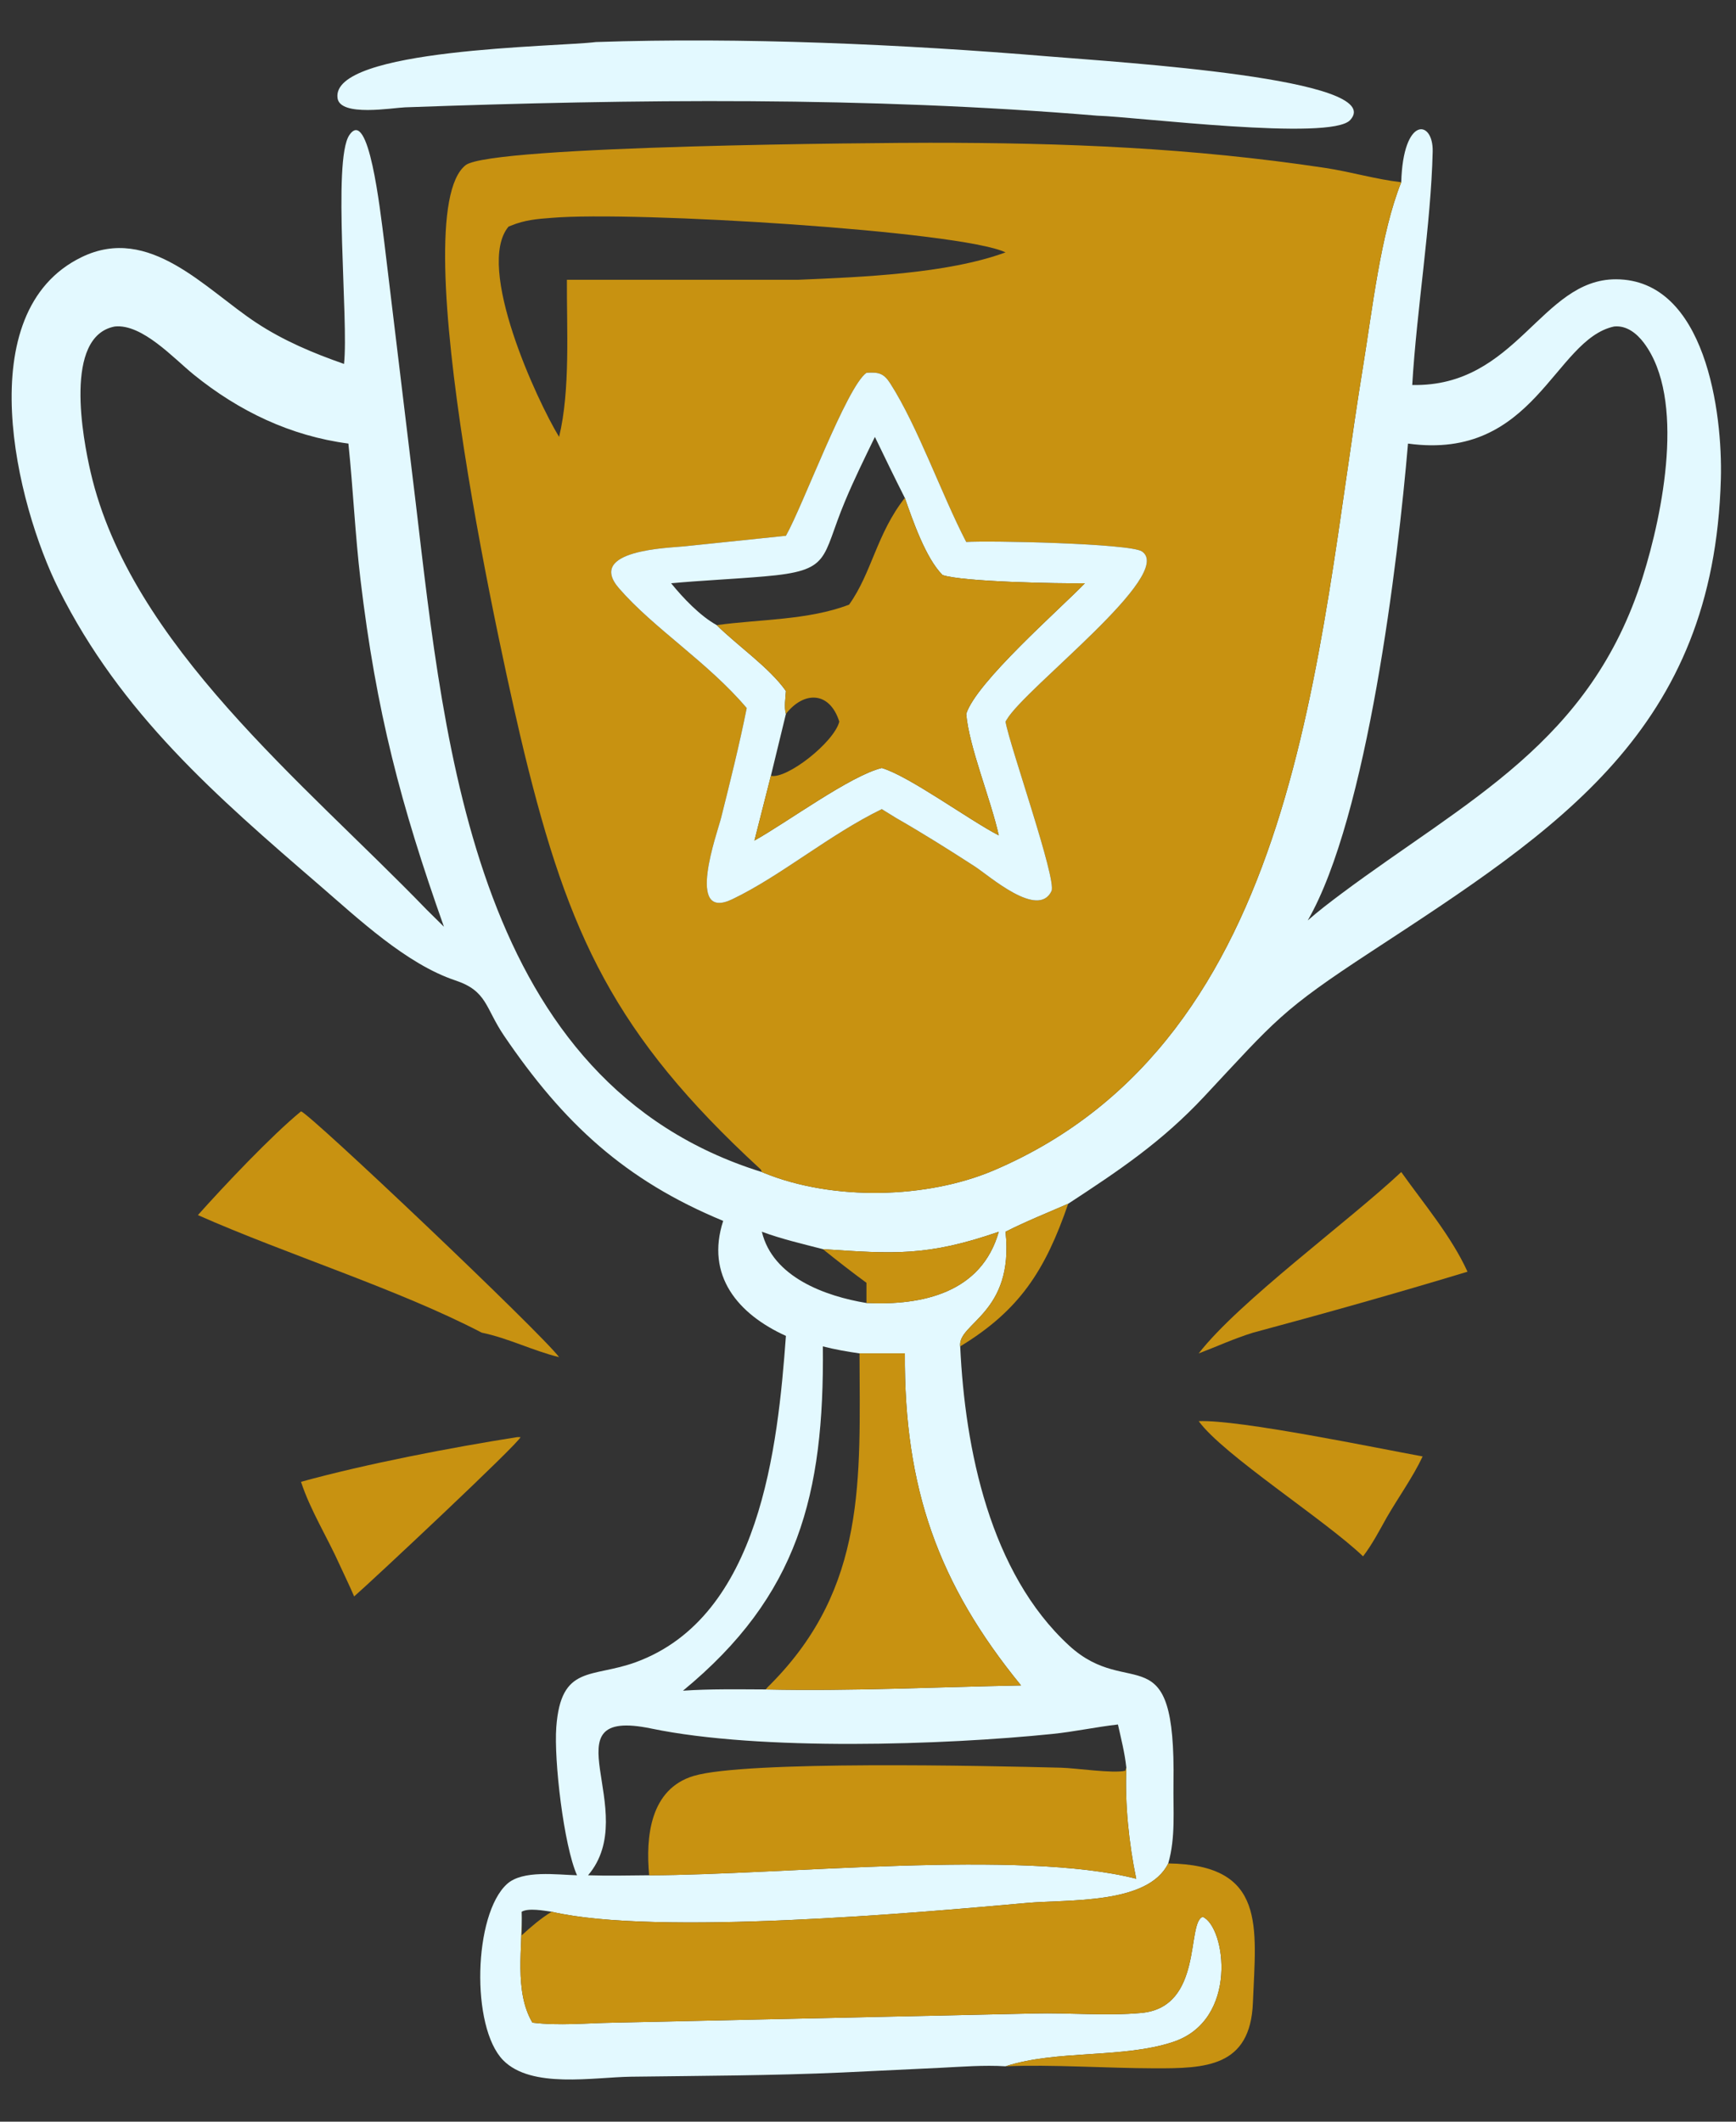 <?xml version="1.0" encoding="UTF-8"?> <svg xmlns="http://www.w3.org/2000/svg" width="36" height="44" viewBox="0 0 36 44" fill="none"><rect x="0" y="0" width="36" height="44" fill="#333333" stroke="none"/><path d="M22.753 2.399C18.003 2.002 13.162 2.054 8.4 2.226C8.141 2.235 7.058 2.427 7 2.037C6.848 1.001 11.581 0.972 12.357 0.872C15.395 0.769 18.721 0.918 21.734 1.169C23.222 1.293 28.791 1.63 27.999 2.49C27.595 2.93 23.565 2.423 22.753 2.399Z" fill="#E3F9FF"></path><path d="M29.058 3.779C29.097 2.4 29.726 2.478 29.71 3.145C29.674 4.66 29.379 6.416 29.286 7.984C31.457 8.03 31.953 5.787 33.513 5.792C35.372 5.799 35.724 8.567 35.686 9.934C35.541 15.134 32.331 17.184 28.441 19.731C26.564 20.96 26.464 21.143 24.969 22.743C24.09 23.683 23.201 24.277 22.152 24.963C21.719 25.152 21.274 25.33 20.852 25.544C21.036 27.244 19.852 27.437 19.912 27.922C20.011 30.055 20.532 32.62 22.17 34.126C23.433 35.287 24.385 33.815 24.335 36.987C24.326 37.539 24.382 38.106 24.226 38.644C23.805 39.502 22.15 39.386 21.287 39.464C19.075 39.663 13.602 40.152 11.44 39.646C11.278 39.624 10.96 39.563 10.818 39.646C10.841 40.371 10.654 41.293 11.041 41.946C11.594 42.014 12.157 41.956 12.712 41.947L21.439 41.756C22.176 41.737 22.934 41.812 23.667 41.745C24.959 41.627 24.6 39.87 24.941 39.752C25.415 39.958 25.693 41.891 24.33 42.345C23.289 42.693 21.916 42.505 20.852 42.851C20.403 42.823 19.94 42.861 19.491 42.883L17.463 42.98C16.005 43.045 14.549 43.048 13.089 43.067C12.31 43.077 11.02 43.322 10.434 42.725C9.759 42.037 9.819 39.699 10.515 39.07C10.84 38.776 11.556 38.88 11.966 38.89C11.69 38.271 11.485 36.499 11.536 35.817C11.633 34.514 12.271 34.806 13.187 34.47C15.767 33.524 16.129 30.006 16.298 27.704C15.3 27.252 14.629 26.45 14.997 25.319C12.953 24.474 11.681 23.287 10.452 21.478C10.059 20.898 10.106 20.553 9.443 20.332C8.425 19.992 7.431 19.054 6.626 18.359C4.481 16.509 2.509 14.802 1.217 12.218C0.338 10.46 -0.646 6.466 1.694 5.332C3.101 4.649 4.254 5.995 5.315 6.693C5.883 7.067 6.495 7.324 7.134 7.547C7.233 6.653 6.892 3.328 7.243 2.804C7.646 2.202 7.881 4.344 7.968 5.015L8.621 10.428C9.232 15.581 9.874 22.465 15.799 24.306L15.844 24.325C17.274 24.907 19.223 24.863 20.616 24.268C26.985 21.543 27.301 13.488 28.268 7.587C28.456 6.437 28.631 4.841 29.058 3.779ZM17.064 25.905C16.639 25.795 16.21 25.696 15.799 25.544C16.023 26.487 17.114 26.881 17.968 27.022C19.134 27.077 20.355 26.807 20.712 25.544C19.227 26.06 18.523 26.002 17.064 25.905ZM17.824 28.067C17.565 28.03 17.317 27.986 17.064 27.922C17.094 30.995 16.556 33.093 14.163 35.062C14.733 35.023 15.308 35.034 15.879 35.036C17.652 35.074 19.404 34.987 21.174 34.953C19.455 32.849 18.749 30.86 18.764 28.067H17.824ZM23.357 36.656C23.325 36.355 23.249 36.058 23.183 35.763C22.728 35.814 22.278 35.913 21.823 35.959C19.585 36.189 15.769 36.317 13.507 35.847C11.285 35.386 13.326 37.56 12.195 38.89C12.619 38.904 13.038 38.893 13.462 38.89C16.231 38.884 21.168 38.347 23.562 38.962C23.41 38.229 23.325 37.404 23.357 36.656ZM2.38 6.771C1.316 6.973 1.716 9.086 1.88 9.795C2.707 13.369 6.305 16.233 8.847 18.864L9.206 19.219C8.309 16.689 7.802 14.756 7.476 12.025C7.364 11.084 7.323 10.14 7.225 9.199C6.022 9.041 4.953 8.526 4.019 7.77C3.608 7.438 2.951 6.711 2.38 6.771ZM33.472 6.771C32.224 7.039 31.833 9.562 29.198 9.199C28.995 11.605 28.358 16.941 27.119 19.088C27.342 18.892 27.575 18.715 27.812 18.537C30.427 16.586 32.985 15.404 34.065 11.969C34.484 10.636 34.958 8.269 34.091 7.112C33.943 6.915 33.731 6.744 33.472 6.771Z" fill="#E3F9FF"></path><path d="M15.799 24.306C15.776 24.252 15.789 24.264 15.752 24.23C12.743 21.459 11.792 19.385 10.873 15.613C10.493 14.054 8.329 4.468 9.656 3.425C10.179 3.014 18.347 2.961 19.278 2.961C22.076 2.96 24.705 3.064 27.479 3.482C28.01 3.562 28.524 3.718 29.058 3.779C28.631 4.841 28.456 6.437 28.268 7.587C27.301 13.488 26.985 21.543 20.616 24.268C19.223 24.863 17.274 24.907 15.844 24.325L15.799 24.306ZM11.44 4.518C11.136 4.54 10.878 4.563 10.595 4.68L10.545 4.7C9.851 5.536 11.133 8.302 11.594 9.061C11.83 8.083 11.75 6.819 11.756 5.802H16.556C17.861 5.746 19.641 5.679 20.852 5.234C19.919 4.788 13.139 4.372 11.44 4.518ZM17.968 7.732C17.557 8.02 16.653 10.482 16.298 11.111L14.191 11.33C13.88 11.363 12.145 11.402 12.836 12.2C13.559 13.034 14.68 13.733 15.485 14.684C15.332 15.448 15.143 16.204 14.954 16.959C14.877 17.267 14.202 19.121 15.187 18.648C16.189 18.168 17.188 17.316 18.286 16.78L18.584 16.964C19.141 17.283 19.679 17.622 20.217 17.97C20.512 18.161 21.526 19.061 21.805 18.48C21.919 18.241 20.935 15.457 20.852 14.966L20.877 14.923C21.263 14.263 24.382 11.903 23.68 11.435C23.431 11.269 20.501 11.208 20.037 11.24C19.522 10.247 19.036 8.85 18.463 7.954C18.323 7.735 18.216 7.716 17.968 7.732Z" fill="#C89211"></path><path d="M16.298 11.111C16.653 10.482 17.557 8.02 17.968 7.732C18.216 7.716 18.323 7.735 18.463 7.954C19.036 8.85 19.522 10.247 20.037 11.24C20.501 11.208 23.431 11.269 23.68 11.435C24.382 11.903 21.263 14.263 20.877 14.923L20.852 14.966C20.935 15.457 21.919 18.241 21.805 18.48C21.526 19.061 20.512 18.161 20.217 17.97C19.679 17.622 19.141 17.283 18.584 16.964L18.286 16.78C17.188 17.316 16.189 18.168 15.187 18.648C14.202 19.121 14.877 17.267 14.954 16.959C15.143 16.204 15.332 15.448 15.485 14.684C14.68 13.733 13.559 13.034 12.836 12.2C12.145 11.402 13.88 11.363 14.191 11.33L16.298 11.111ZM18.764 10.326C18.552 9.907 18.347 9.484 18.143 9.061C17.929 9.503 17.711 9.944 17.522 10.398C17.022 11.593 17.254 11.834 15.849 11.954C15.21 12.009 14.543 12.038 13.917 12.096C14.164 12.4 14.518 12.774 14.863 12.964C15.296 13.393 15.96 13.848 16.298 14.331C16.29 14.477 16.257 14.664 16.298 14.805L15.986 16.089L15.645 17.432C16.328 17.05 17.636 16.085 18.286 15.927C18.855 16.096 20.075 16.993 20.712 17.325C20.548 16.578 20.094 15.489 20.037 14.805C20.242 14.152 21.956 12.654 22.498 12.096C21.963 12.105 19.953 12.066 19.546 11.925C19.197 11.577 18.93 10.797 18.764 10.326Z" fill="#E3F9FF"></path><path d="M17.608 12.539C18.081 11.876 18.179 11.069 18.764 10.326C18.93 10.797 19.197 11.577 19.546 11.925C19.953 12.066 21.963 12.105 22.498 12.096C21.956 12.654 20.242 14.152 20.037 14.805C20.094 15.489 20.548 16.578 20.712 17.325C20.075 16.993 18.855 16.096 18.286 15.927C17.636 16.085 16.328 17.05 15.645 17.432L15.986 16.089C16.314 16.163 17.293 15.399 17.405 14.966C17.203 14.328 16.666 14.332 16.298 14.805C16.257 14.664 16.29 14.477 16.298 14.331C15.96 13.848 15.296 13.393 14.863 12.964C15.755 12.841 16.765 12.863 17.608 12.539Z" fill="#C89211"></path><path d="M4.104 25.199C4.637 24.601 5.626 23.553 6.242 23.048C6.418 23.084 11.24 27.662 11.594 28.145C11.046 28.01 10.542 27.751 9.99 27.637C8.261 26.736 5.947 26.015 4.104 25.199Z" fill="#C89211"></path><path d="M24.858 28.067C25.693 26.991 27.963 25.333 29.058 24.306C29.523 24.96 30.099 25.64 30.432 26.373C28.957 26.82 27.474 27.237 25.986 27.637C25.596 27.757 25.238 27.923 24.858 28.067Z" fill="#C89211"></path><path d="M20.852 25.544C21.274 25.33 21.719 25.152 22.152 24.963C21.674 26.351 21.142 27.173 19.912 27.922C19.852 27.437 21.036 27.244 20.852 25.544Z" fill="#C89211"></path><path d="M17.064 25.905C18.523 26.002 19.227 26.06 20.712 25.544C20.355 26.807 19.134 27.077 17.968 27.022L17.968 26.603C17.661 26.378 17.361 26.144 17.064 25.905Z" fill="#C89211"></path><path d="M17.824 28.067H18.764C18.749 30.86 19.455 32.849 21.174 34.953C19.404 34.987 17.652 35.074 15.879 35.036C15.912 34.992 15.951 34.958 15.989 34.919C17.974 32.911 17.832 30.674 17.824 28.067Z" fill="#C89211"></path><path d="M28.266 32.276C27.483 31.524 25.355 30.163 24.858 29.472C25.693 29.435 28.604 30.041 29.502 30.204C29.298 30.637 28.996 31.055 28.755 31.473C28.602 31.747 28.457 32.026 28.266 32.276Z" fill="#C89211"></path><path d="M6.242 30.73C7.602 30.356 9.345 30.021 10.727 29.803L10.794 29.803C10.766 29.927 7.676 32.821 7.344 33.107C7.25 32.887 7.144 32.671 7.044 32.453C6.788 31.881 6.437 31.324 6.242 30.73Z" fill="#C89211"></path><path d="M23.357 36.656C23.325 37.404 23.41 38.229 23.562 38.962C21.168 38.347 16.231 38.884 13.462 38.89C13.387 38.09 13.482 37.102 14.383 36.83C15.452 36.508 20.471 36.62 22.002 36.659C22.317 36.667 23.08 36.783 23.335 36.722L23.357 36.656Z" fill="#C89211"></path><path d="M11.44 39.646C13.602 40.152 19.075 39.663 21.287 39.464C22.15 39.386 23.805 39.502 24.226 38.644C26.27 38.672 26.044 39.961 25.982 41.531C25.93 42.874 24.991 42.896 23.934 42.893C22.949 42.891 21.809 42.811 20.852 42.851C21.916 42.505 23.289 42.693 24.33 42.345C25.693 41.891 25.415 39.958 24.941 39.752C24.6 39.87 24.959 41.627 23.667 41.745C22.934 41.812 22.176 41.737 21.439 41.756L12.712 41.947C12.157 41.956 11.594 42.014 11.041 41.946C10.654 41.293 10.841 40.371 10.818 39.646C10.819 39.809 10.822 39.973 10.818 40.136C11.012 39.958 11.214 39.784 11.44 39.646Z" fill="#C89211"></path></svg> 